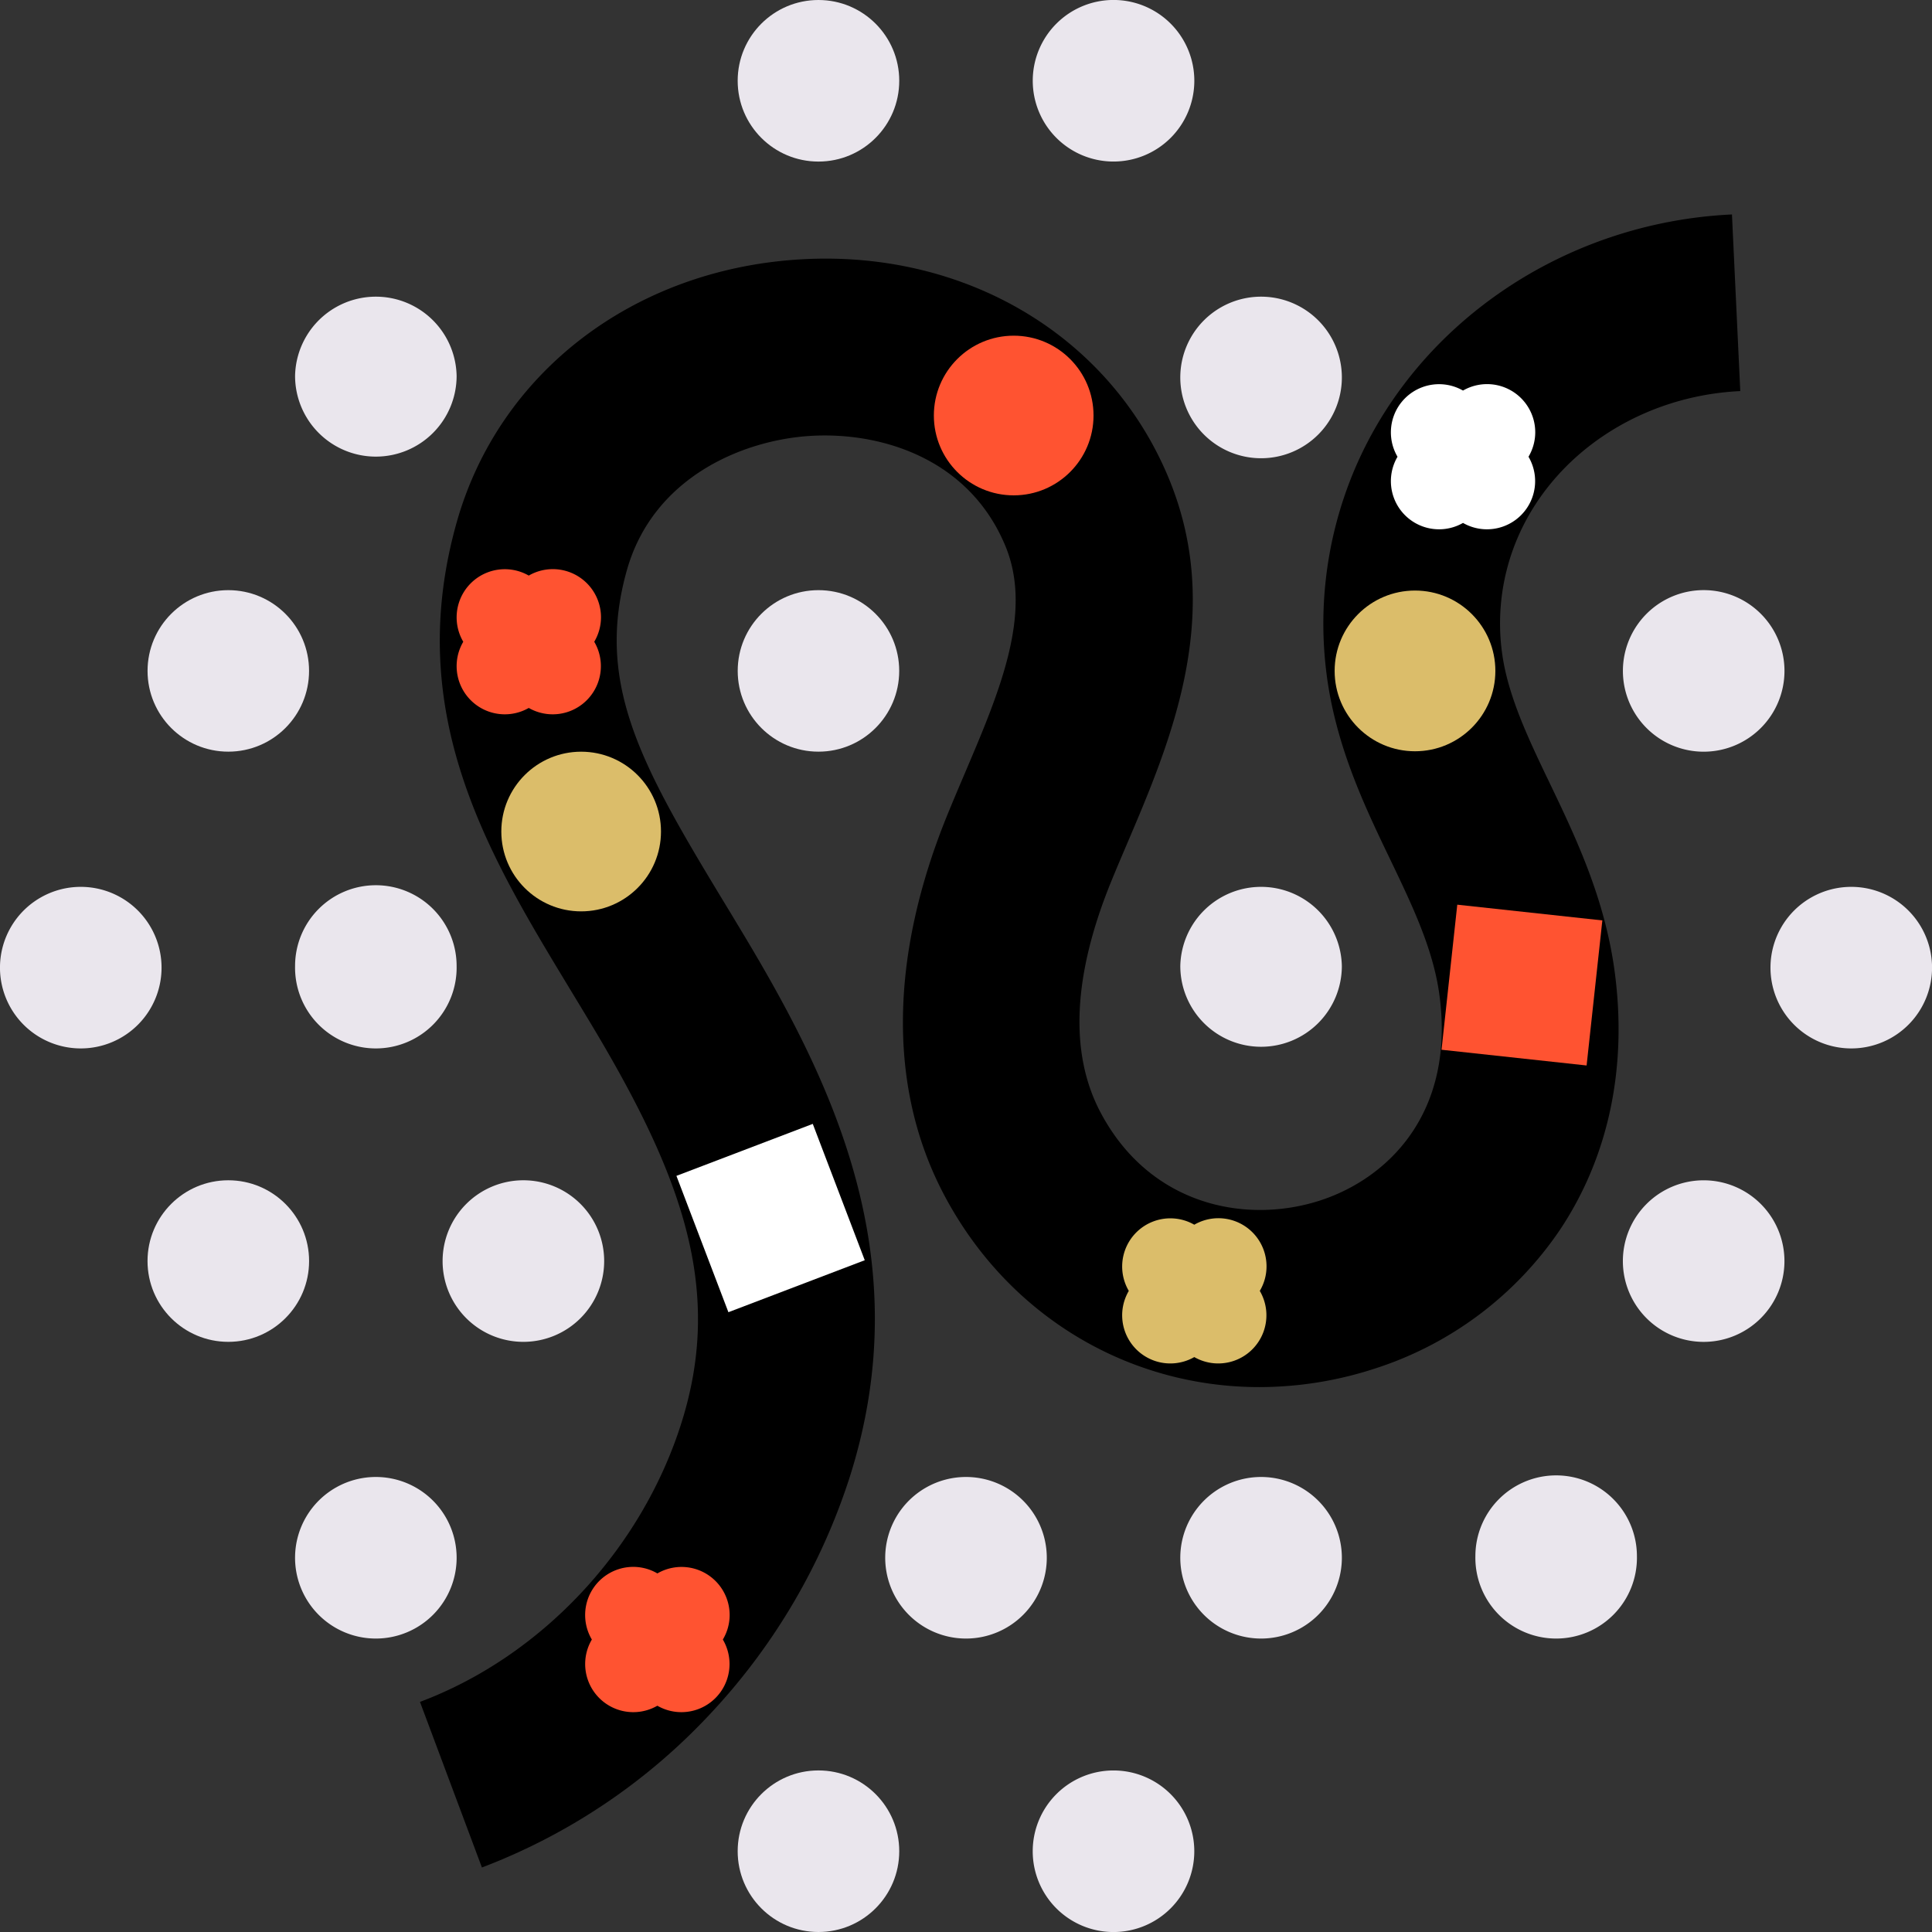 <svg xmlns="http://www.w3.org/2000/svg" viewBox="0 0 589.99 589.99"><rect x="0" y="0" width="589.99" height="589.99" fill="#333333" stroke="none"/><defs><style>.cls-1{fill:#eae6ed;}.cls-2{fill:#ff5331;}.cls-3{fill:#dbbd6a;}.cls-4{fill:#fff;}</style></defs><g id="Layer_4" data-name="Layer 4"><path d="M147.17,570.29l-18.92-50.57c37.1-13.89,67.72-46.6,79.9-85.38,13.12-41.76-.64-76.95-28.85-123.62l-2.15-3.56-3.24-5.35c-25-41.3-50.89-84-34.43-142.36,12.91-45.71,54.08-77.21,104.9-80.24,50.22-3,94.38,23.19,112.48,66.72,17.26,41.48.63,80.5-12.73,111.85-1.64,3.84-3.18,7.46-4.65,11.05-11.85,28.89-13,52.73-3.41,70.86,15.11,28.57,44.44,34.13,66.8,27,20.91-6.7,41.53-26.71,36.7-62.81-1.88-14-8.23-27.24-14.95-41.25-7-14.56-14.2-29.62-18-47.74A120.86,120.86,0,0,1,413.82,143C433,98.29,478.16,67.88,528.9,65.49l2.54,53.94c-30.24,1.43-56.93,19-68,44.82a66.42,66.42,0,0,0-4,39.5c2.47,11.76,8,23.3,13.86,35.51,7.86,16.39,16.77,35,19.78,57.43,3.91,29.19-1.81,56.38-16.53,78.61a108.12,108.12,0,0,1-57.22,42.8,113.87,113.87,0,0,1-34.75,5.49c-39.74,0-76.6-21.48-96.25-58.66-17.19-32.49-16.78-72.81,1.18-116.59,1.61-3.93,3.3-7.9,4.93-11.74,10.84-25.42,21.08-49.44,12.56-69.93-11.11-26.69-38-34.84-59.42-33.56-20.91,1.25-48.16,12.74-56.14,41-9.62,34.1,3.91,58.87,28.65,99.72l3.28,5.41,2.13,3.54c27.65,45.74,55.38,100.2,34.16,167.74a191,191,0,0,1-42.49,72.56A185.38,185.38,0,0,1,147.17,570.29Z"/><path class="cls-1" d="M520.27,360.44a24.67,24.67,0,1,0,24.66,24.66A24.67,24.67,0,0,0,520.27,360.44Z"/><path class="cls-1" d="M590,295a24.67,24.67,0,0,0-49.33,0h0A24.67,24.67,0,1,0,590,295Z"/><path class="cls-1" d="M520.27,229.55a24.67,24.67,0,1,0-24.67-24.67A24.66,24.66,0,0,0,520.27,229.55Z"/><path class="cls-1" d="M360.44,114.77a24.67,24.67,0,1,0,49.33,0h0a24.67,24.67,0,0,0-49.33,0Z"/><path class="cls-1" d="M475.21,450.55a24.66,24.66,0,0,0-24.66,24.66h0a24.67,24.67,0,1,0,49.33,0h0A24.67,24.67,0,0,0,475.21,450.55Z"/><path class="cls-1" d="M385.1,319.66A24.66,24.66,0,0,0,409.77,295h0a24.67,24.67,0,0,0-49.33,0h0A24.66,24.66,0,0,0,385.1,319.66Z"/><path class="cls-1" d="M340.05,540.66a24.67,24.67,0,1,0,24.66,24.66A24.67,24.67,0,0,0,340.05,540.66Z"/><path class="cls-1" d="M409.77,475.21a24.67,24.67,0,0,0-49.33,0h0a24.67,24.67,0,1,0,49.33,0Z"/><path class="cls-1" d="M340.05,49.33a24.67,24.67,0,1,0-24.67-24.66A24.66,24.66,0,0,0,340.05,49.33Z"/><circle class="cls-1" cx="249.94" cy="24.67" r="24.67"/><circle class="cls-1" cx="249.94" cy="204.88" r="24.66"/><circle class="cls-1" cx="249.94" cy="565.32" r="24.67"/><path class="cls-1" d="M319.66,475.21a24.67,24.67,0,0,0-49.33,0h0a24.67,24.67,0,1,0,49.33,0Z"/><path class="cls-1" d="M114.77,270.33A24.66,24.66,0,0,0,90.11,295h0a24.67,24.67,0,1,0,49.33,0h0A24.66,24.66,0,0,0,114.77,270.33Z"/><circle class="cls-1" cx="69.72" cy="204.88" r="24.66"/><path class="cls-1" d="M114.77,139.44a24.66,24.66,0,0,0,24.67-24.67h0a24.67,24.67,0,0,0-49.33,0h0A24.66,24.66,0,0,0,114.77,139.44Z"/><path class="cls-1" d="M159.83,409.77a24.67,24.67,0,1,0-24.67-24.67A24.66,24.66,0,0,0,159.83,409.77Z"/><circle class="cls-1" cx="69.72" cy="385.1" r="24.67"/><path class="cls-1" d="M49.33,295A24.67,24.67,0,0,0,0,295H0a24.67,24.67,0,1,0,49.33,0Z"/><path class="cls-1" d="M139.44,475.21a24.67,24.67,0,0,0-49.33,0h0a24.67,24.67,0,1,0,49.33,0Z"/><path class="cls-2" d="M183.53,188.5a14.71,14.71,0,0,0-22.06-12.73,14.71,14.71,0,0,0-20,20.21,14.71,14.71,0,0,0,20,20.21,14.71,14.71,0,0,0,20-20.21A14.71,14.71,0,0,0,183.53,188.5Z"/><path class="cls-2" d="M222.82,493.22a14.7,14.7,0,0,0-22.07-12.73,14.54,14.54,0,0,0-7.35-2,14.7,14.7,0,0,0-12.66,22.19,14.7,14.7,0,0,0,20,20.21,14.7,14.7,0,0,0,20-20.21A14.62,14.62,0,0,0,222.82,493.22Z"/><path class="cls-3" d="M386.77,386.68A14.69,14.69,0,0,0,364.71,374a14.71,14.71,0,0,0-20,20.21,14.71,14.71,0,0,0,20,20.21,14.71,14.71,0,0,0,20-20.21A14.61,14.61,0,0,0,386.77,386.68Z"/><path class="cls-4" d="M468.83,132a14.71,14.71,0,0,0-22.06-12.73,14.71,14.71,0,0,0-20,20.21,14.71,14.71,0,0,0,20,20.21,14.71,14.71,0,0,0,20-20.21A14.71,14.71,0,0,0,468.83,132Z"/><rect class="cls-4" x="213.05" y="349.69" width="44.56" height="44.56" transform="translate(499.05 19.56) rotate(69.13)"/><rect class="cls-2" x="442.52" y="278.56" width="44.56" height="44.56" transform="translate(813.97 -128.83) rotate(96.19)"/><circle class="cls-3" cx="432.11" cy="204.88" r="24.54"/><circle class="cls-3" cx="177.47" cy="253.93" r="24.38"/><circle class="cls-2" cx="309.56" cy="126.89" r="24.38"/></g></svg>